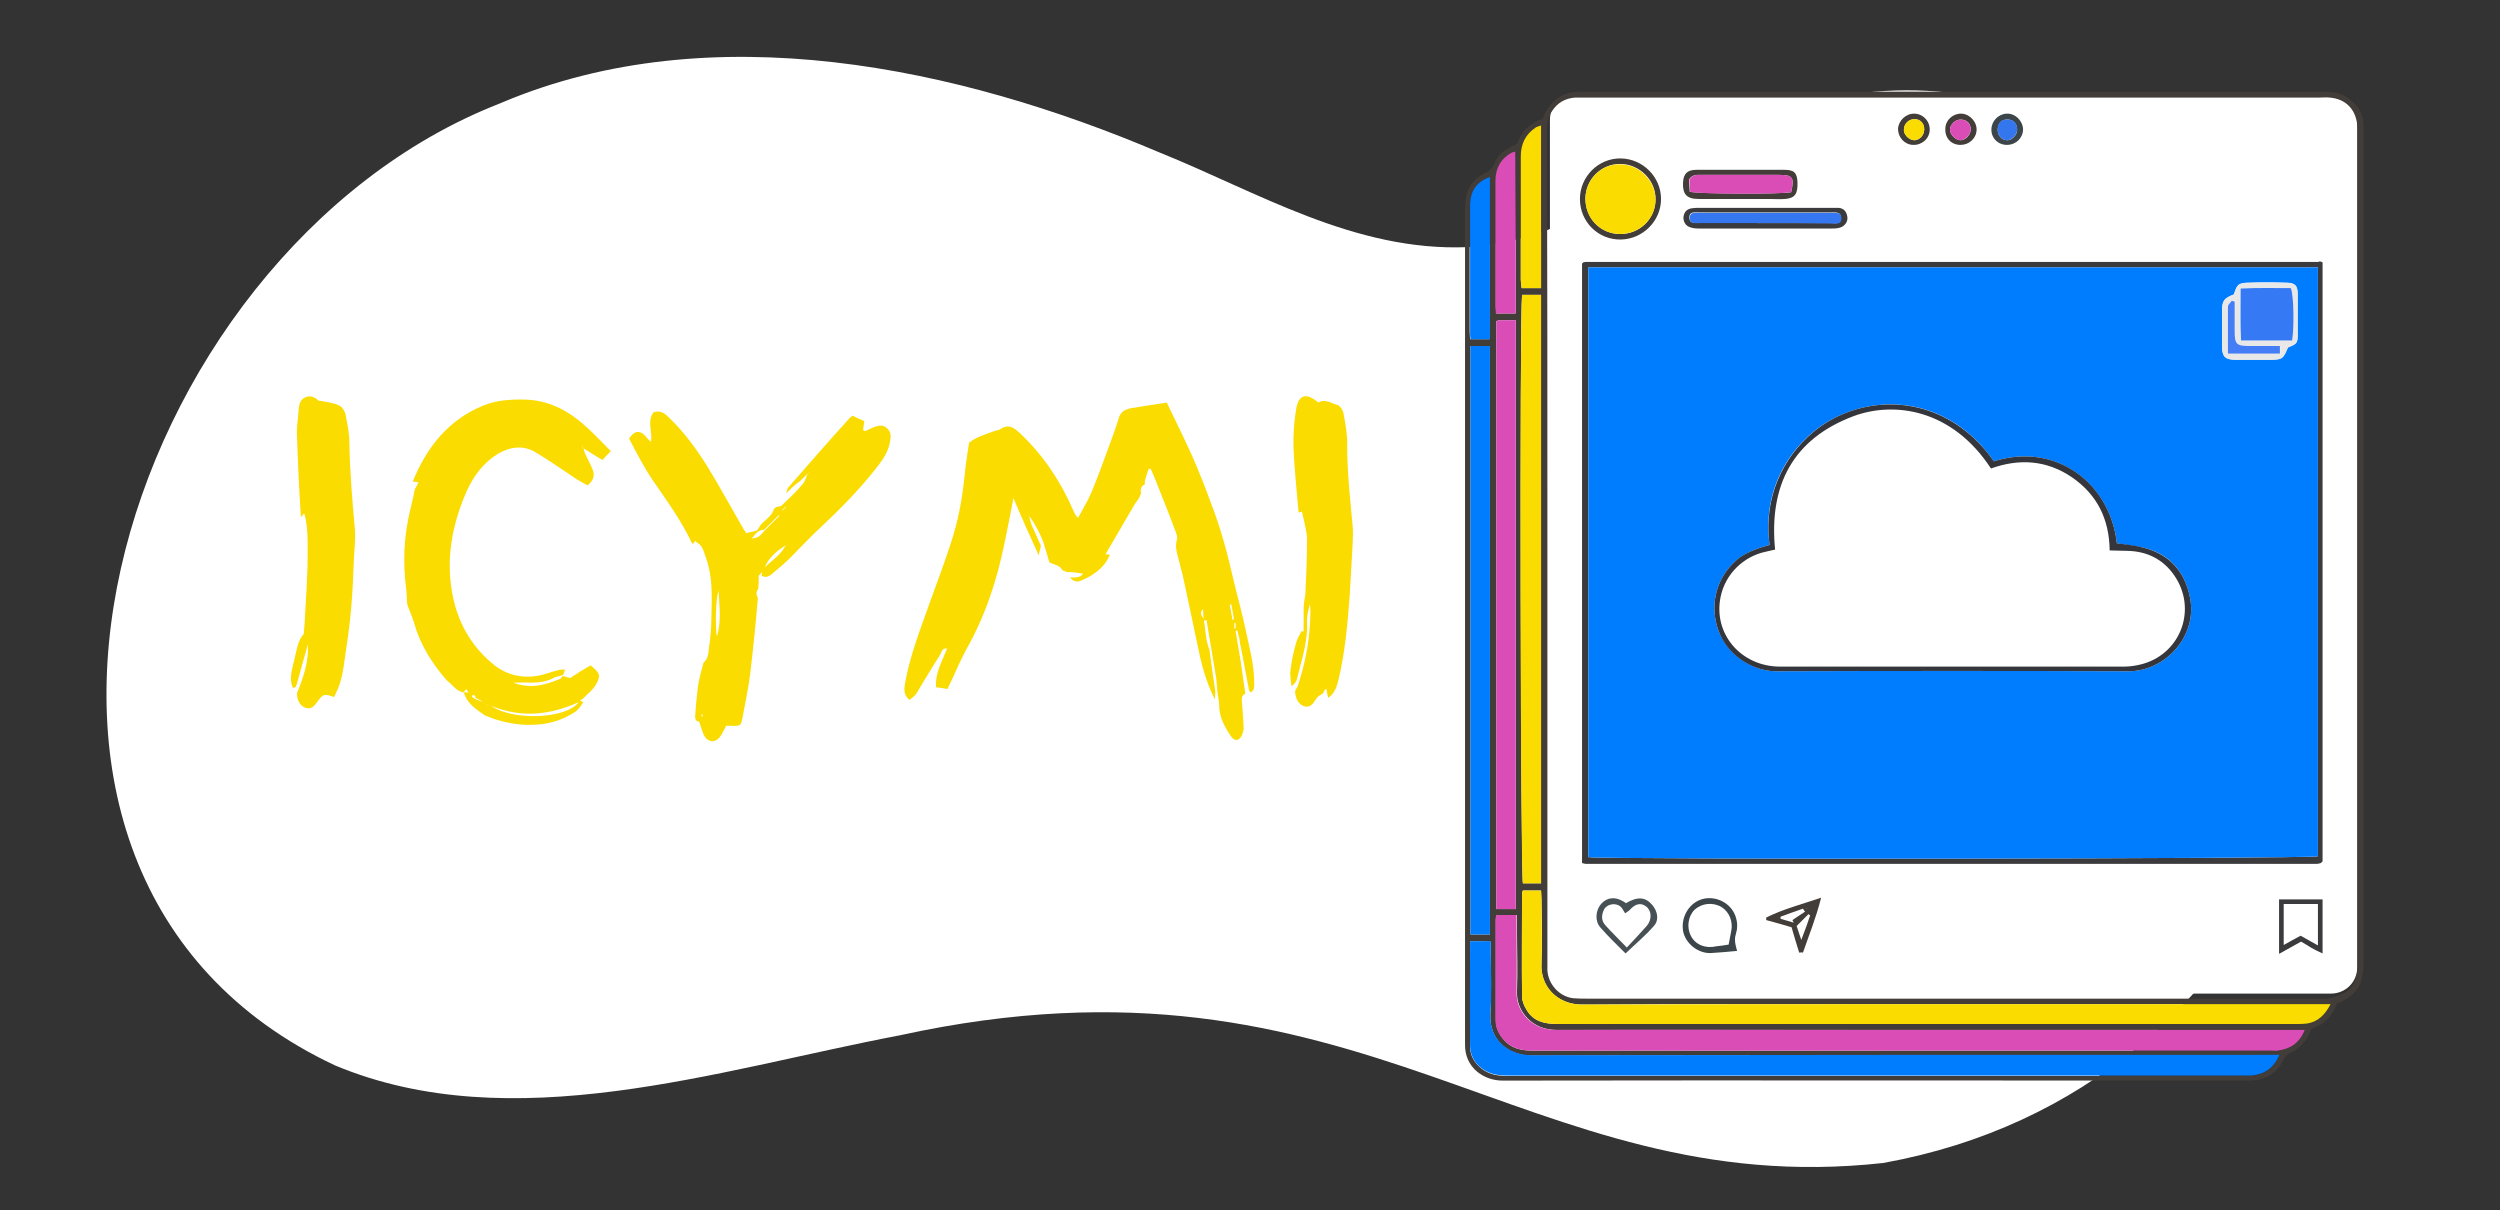 <?xml version="1.0" encoding="utf-8"?>
<!-- Generator: Adobe Illustrator 25.4.1, SVG Export Plug-In . SVG Version: 6.00 Build 0)  -->
<svg version="1.1" id="Layer_1" xmlns="http://www.w3.org/2000/svg" xmlns:xlink="http://www.w3.org/1999/xlink" x="0px" y="0px"
	 width="591.8px" height="286.5px" viewBox="0 0 591.8 286.5" style="enable-background:new 0 0 591.8 286.5;" xml:space="preserve"
	>
<rect x="0" y="0" width="591.8" height="286.5" fill="#333333" stroke="none"/>
<style type="text/css">
	.st0{fill:#FFFFFF;}
	.st1{fill:#423D39;}
	.st2{fill:#DA4DB6;}
	.st3{fill:#007CFF;}
	.st4{fill:#FADC01;}
	.st5{fill:#3B3A3D;}
	.st6{fill:#475054;}
	.st7{fill:#3C4549;}
	.st8{fill:#3477F0;}
	.st9{fill:#BABABA;}
	.st10{fill:#3476ED;}
	.st11{fill:#35363C;}
	.st12{fill:#E8E8E8;}
	.st13{fill:#3579F4;}
	.st14{fill:#447DF6;}
</style>
<path class="st0" d="M547.6,87.6C532.7,48,482.3,10.7,428.9,24.2c-29.7,7.7-50.9,32.5-81.5,34.3c-26.8,1.1-49.8-13.1-72.9-22.4
	c-47.7-20.3-106-32.7-155.5-11.9l-0.7,0.3c-90.7,35.4-135.5,182.4-39,227.7c41.9,17.5,90.5,1.1,133.6-7.1
	c110-24.1,147.7,39.6,232.9,30.2C541.1,258.1,574,154.6,547.6,87.6z"/>
<path class="st0" d="M551.8,235.2H373.1c-3.4,0-6.2-2.8-6.2-6.2V28.3c0-3.4,2.8-6.2,6.2-6.2h178.7c3.4,0,6.2,2.8,6.2,6.2V229
	C558,232.5,555.2,235.2,551.8,235.2z"/>
<g>
	<path class="st1" d="M553.2,237.5c-1.1,3-3,5.1-6,6c-1,2.7-2.7,4.8-5.4,5.9c-0.5,0.2-0.9,0.9-1.2,1.4c-1.7,3.5-4.5,5-8.4,5
		c-58.8,0-117.6-0.1-176.5,0c-4.5,0-9-3.1-8.9-8.6c0-0.7,0-1.5,0-2.2c0-64.7,0-129.5,0-194.2c0-0.9,0-1.8,0.1-2.7
		c0.1-3.3,1.7-5.7,4.6-7.1c1.1-0.5,1.8-1.2,2.3-2.4c0.9-2.3,2.9-3.5,5.3-4.5c1-2.9,2.9-5,6.1-6c0.2-0.5,0.4-1,0.7-1.6
		c1.4-2.7,3.6-4.3,6.6-4.7c0.9-0.1,1.8-0.1,2.7-0.1c58.2,0,116.3,0,174.5,0c2.3,0,4.5,0.2,6.4,1.7c2.1,1.6,3.4,3.6,3.4,6.4
		c0,0.7,0,1.3,0,2c0,65.3,0,130.6,0,196c0,1.7-0.2,3.5-0.8,5.1C557.7,235.1,555.8,236.6,553.2,237.5z M366.3,129.5
		c0,32.6,0,65.2,0,97.7c0,0.8,0,1.7,0,2.5c0.2,3.3,2.8,6.2,6.1,6.6c1.2,0.1,2.3,0.1,3.5,0.1c57.5,0,115,0,172.5,0c1,0,2,0.1,3-0.1
		c1.3-0.3,2.6-0.7,3.7-1.3c2.8-1.7,3-4.5,3-7.5c0-65.2,0-130.3,0-195.5c0-0.8,0-1.7-0.1-2.5c-0.4-3.7-2.8-6.1-6.5-6.4
		c-0.8-0.1-1.7,0-2.5,0c-58,0-116,0-174,0c-0.7,0-1.5,0-2.2,0c-2.3,0.2-4.1,1.2-5.4,3.2c-1.1,1.5-1.2,3.2-1.2,5
		C366.3,64,366.3,96.7,366.3,129.5z M354.3,216.6c-0.1,0.5-0.2,0.8-0.2,1.1c0,7.9,0,15.8,0,23.7c0,1.7,0.6,3.2,1.8,4.6
		c1.8,2.2,4.2,2.7,6.9,2.7c58.3,0,116.7,0,175,0c0.5,0,1,0.1,1.5,0c2.9-0.4,5.1-1.8,6.4-4.9c-1.2,0-2,0-2.9,0
		c-34.9,0-69.8,0-104.7,0c-23.2,0-46.5,0-69.7,0c-5.6,0-9.5-4.3-9.3-9.2c0.2-4.8,0-9.7,0-14.5c0-1.1,0-2.3,0-3.5
		C357.2,216.6,355.8,216.6,354.3,216.6z M348,222.8c0,8.5,0,16.8,0,25c0,2.2,1.1,3.9,2.9,5.3c1.8,1.3,3.7,1.6,5.9,1.6
		c58.2,0,116.4,0,174.7,0c0.5,0,1,0,1.5,0c3-0.3,5.3-1.7,6.6-4.9c-1.2,0-2.2,0-3.2,0c-57.9,0-115.8-0.1-173.7,0.1
		c-5.6,0-10.3-3.6-9.9-10c0.3-4.8,0.1-9.7,0.1-14.5c0-0.8,0-1.6,0-2.5C351.1,222.8,349.7,222.8,348,222.8z M551.7,237.7
		c-1.3,0-2.2,0-3,0c-32,0-64,0-96,0c-26.1,0-52.1-0.1-78.2,0.1c-6,0-9.9-4.4-9.6-9.7c0.2-5.1,0.1-10.2,0-15.2c0-0.7-0.1-1.4-0.1-2.1
		c-1.6,0-3,0-4.3,0c-0.1,0.3-0.2,0.5-0.2,0.6c0,8.2-0.1,16.3,0,24.5c0,1.1,0.5,2.3,1.1,3.2c1.6,2.7,4.2,3.3,7.3,3.3
		c58.3,0,116.6,0,174.9,0c0.8,0,1.7,0.1,2.5-0.1C548.7,241.9,550.4,240.4,551.7,237.7z M358.8,215.2c0-46.6,0-92.9,0-139.4
		c-1.3,0-2.5,0-3.6,0c-0.3,0-0.6,0.1-1,0.2c0,46.5,0,92.8,0,139.2C355.7,215.2,357.1,215.2,358.8,215.2z M352.7,221.2
		c0-46.6,0-93,0-139.3c-1.6,0-3.1,0-4.6,0c0,46.5,0,92.9,0,139.3C349.7,221.2,351.1,221.2,352.7,221.2z M360.3,69.8
		c-0.6,5.8-0.3,137.6,0.2,139.3c1.5,0,2.9,0,4.3,0c0-46.6,0-92.9,0-139.3C363.2,69.8,361.8,69.8,360.3,69.8z M352.7,41.9
		c-3.3,1.2-4.8,3.5-4.8,7.2c0,9.8,0,19.6,0,29.4c0,0.6,0.1,1.1,0.1,1.8c1.6,0,3,0,4.6,0C352.7,67.4,352.7,54.8,352.7,41.9z
		 M358.8,74.2c0-12.9,0-25.6,0-38.3c-0.4,0.1-0.6,0.1-0.8,0.2c-2.7,1.4-3.9,3.7-3.9,6.7c0,10,0,19.9,0,29.9c0,0.5,0.1,1,0.1,1.5
		C355.7,74.2,357.2,74.2,358.8,74.2z M364.8,68.2c0-12.9,0-25.6,0-38.5c-0.5,0.2-1,0.3-1.3,0.5c-2.4,1.6-3.5,3.9-3.5,6.8
		c0,9.7,0,19.5,0,29.2c0,0.6,0.1,1.3,0.2,2C361.8,68.2,363.2,68.2,364.8,68.2z"/>
	<path class="st2" d="M354.3,216.6c1.5,0,3,0,4.7,0c0,1.2,0,2.4,0,3.5c0,4.8,0.1,9.7,0,14.5c-0.2,4.9,3.6,9.2,9.3,9.2
		c23.2-0.1,46.5,0,69.7,0c34.9,0,69.8,0,104.7,0c0.9,0,1.8,0,2.9,0c-1.3,3.2-3.5,4.5-6.4,4.9c-0.5,0.1-1,0-1.5,0
		c-58.3,0-116.7,0-175,0c-2.7,0-5.1-0.6-6.9-2.7c-1.1-1.3-1.8-2.8-1.8-4.6c0-7.9,0-15.8,0-23.7C354,217.3,354.1,217,354.3,216.6z"/>
	<path class="st3" d="M348,222.8c1.7,0,3.2,0,4.9,0c0,0.9,0,1.7,0,2.5c0,4.8,0.3,9.7-0.1,14.5c-0.4,6.4,4.3,10,9.9,10
		c57.9-0.1,115.8-0.1,173.7-0.1c1,0,1.9,0,3.2,0c-1.4,3.2-3.6,4.6-6.6,4.9c-0.5,0-1,0-1.5,0c-58.2,0-116.4,0-174.7,0
		c-2.1,0-4.1-0.3-5.9-1.6s-2.8-3.1-2.9-5.3C347.9,239.6,348,231.4,348,222.8z"/>
	<path class="st4" d="M551.7,237.7c-1.4,2.7-3.1,4.2-5.6,4.6c-0.8,0.1-1.7,0.1-2.5,0.1c-58.3,0-116.6,0-174.9,0
		c-3,0-5.7-0.6-7.3-3.3c-0.6-1-1.1-2.1-1.1-3.2c-0.1-8.2,0-16.3,0-24.5c0-0.1,0.1-0.3,0.2-0.6c1.3,0,2.7,0,4.3,0
		c0,0.6,0.1,1.4,0.1,2.1c0,5.1,0.2,10.2,0,15.2c-0.3,5.2,3.6,9.7,9.6,9.7c26.1-0.1,52.1-0.1,78.2-0.1c32,0,64,0,96,0
		C549.5,237.7,550.4,237.7,551.7,237.7z"/>
	<path class="st2" d="M358.8,215.2c-1.6,0-3,0-4.6,0c0-46.4,0-92.8,0-139.2c0.4-0.1,0.7-0.2,1-0.2c1.2,0,2.3,0,3.6,0
		C358.8,122.2,358.8,168.6,358.8,215.2z"/>
	<path class="st3" d="M352.7,221.2c-1.6,0-3,0-4.6,0c0-46.4,0-92.8,0-139.3c1.5,0,2.9,0,4.6,0C352.7,128.3,352.7,174.6,352.7,221.2z
		"/>
	<path class="st4" d="M360.3,69.8c1.5,0,2.9,0,4.5,0c0,46.4,0,92.7,0,139.3c-1.4,0-2.8,0-4.3,0C359.9,207.3,359.7,75.5,360.3,69.8z"
		/>
	<path class="st3" d="M352.7,41.9c0,12.9,0,25.6,0,38.4c-1.6,0-3,0-4.6,0c-0.1-0.7-0.1-1.2-0.1-1.8c0-9.8,0-19.6,0-29.4
		C347.9,45.3,349.4,43.1,352.7,41.9z"/>
	<path class="st2" d="M358.8,74.2c-1.6,0-3.1,0-4.7,0c0-0.6-0.1-1.1-0.1-1.5c0-10,0-19.9,0-29.9c0-3,1.3-5.3,3.9-6.7
		c0.2-0.1,0.5-0.1,0.8-0.2C358.8,48.6,358.8,61.3,358.8,74.2z"/>
	<path class="st4" d="M364.8,68.2c-1.6,0-3,0-4.6,0c-0.1-0.7-0.2-1.4-0.2-2c0-9.7,0-19.5,0-29.2c0-2.9,1.1-5.2,3.5-6.8
		c0.3-0.2,0.7-0.3,1.3-0.5C364.8,42.6,364.8,55.3,364.8,68.2z"/>
	<path class="st5" d="M549.8,62.1c0,47.4,0,94.6,0,141.8c-0.1,0.1-0.2,0.2-0.2,0.2c-0.1,0.1-0.1,0.1-0.2,0.2c-0.3,0.1-0.7,0.2-1,0.2
		c-57.7,0-115.3,0-173,0c-0.2,0-0.5-0.1-0.9-0.2c0-47.3,0-94.5,0-141.9l0.1-0.1c0.1-0.1,0.1-0.1,0.2-0.2c0.3-0.1,0.7-0.1,1-0.1
		c57.7,0,115.3,0,173,0C549.1,61.8,549.4,61.9,549.8,62.1z M376,63.3c0,46.7,0,93.2,0,139.6c3.7,0.6,170.9,0.4,172.7-0.2
		c0-46.4,0-92.9,0-139.4C491.1,63.3,433.6,63.3,376,63.3z"/>
	<path class="st5" d="M418,49.2c5.2,0,10.3,0,15.5,0c0.6,0,1.2,0,1.7,0c1.3,0.1,1.9,0.9,2.1,2.1c0.2,1.1-0.6,2.3-1.8,2.6
		c-0.7,0.2-1.5,0.2-2.2,0.2c-10.2,0-20.4,0-30.7,0c-0.8,0-1.7,0-2.5-0.3c-1-0.3-1.6-1.2-1.6-2.3c0.1-1.2,0.7-2,2-2.2
		c0.6-0.1,1.3-0.1,2-0.1C407.7,49.2,412.9,49.2,418,49.2z M417.9,52.8c5.1,0,10.3,0,15.4,0c1,0,2.5,0.4,2.5-1.2
		c0-1.6-1.5-1.3-2.5-1.3c-10.3,0-20.6,0-30.9,0c-1,0-2.5-0.4-2.5,1.2c0,1.6,1.5,1.2,2.5,1.2C407.6,52.8,412.8,52.8,417.9,52.8z"/>
	<path class="st1" d="M374,47.1c0-5.3,4.4-9.7,9.7-9.6c5.2,0.1,9.5,4.4,9.5,9.6s-4.3,9.5-9.5,9.6C378.3,56.8,374,52.5,374,47.1z
		 M383.4,55.4c4.7,0.1,8.5-3.6,8.5-8.2c0.1-4.5-3.8-8.4-8.4-8.4c-4.5,0-8.2,3.7-8.2,8.2C375.3,51.7,378.8,55.3,383.4,55.4z"/>
	<path class="st1" d="M412.2,40.2c3.4,0,6.8,0,10.2,0c2.3,0,3,0.7,3.1,2.9c0.1,2.8-0.6,3.8-2.9,4c-1.3,0.1-2.7,0-4,0
		c-5.5,0-11,0-16.5,0c-2.8,0-3.8-1.1-3.7-3.8c0.1-2.2,1-3.1,3.2-3.1C405.2,40.2,408.7,40.2,412.2,40.2z M424,45.5
		c0.8-3.5,0.4-4.1-2.9-4.1c-6.1,0-12.1,0-18.2,0c-1.1,0-2.2-0.2-3.1,1.1c0.1,0.9,0.1,1.9,0.2,2.9C402.2,45.9,421.5,46,424,45.5z"/>
	<path class="st6" d="M384.8,225.7c-2-2-4.1-4-6-6.2c-1.3-1.5-1.1-4,0.2-5.5c1.4-1.6,3.3-1.8,5.3-0.6c0.2,0.1,0.4,0.3,0.6,0.4
		c2.7-1.6,4.6-1.5,6.2,0.4c1.3,1.5,1.7,3.6,0.4,5C389.5,221.5,387.2,223.4,384.8,225.7z M384.7,216.2c-0.4-0.6-0.7-1.3-1.1-1.6
		c-1.2-1-3.2-0.6-3.9,0.7c-0.6,1.3-0.7,2.6,0.3,3.7c1.5,1.7,3.2,3.3,5.1,5.3c1.7-1.8,3.2-3.4,4.7-5.1c1.3-1.5,1.2-3.6-0.1-4.6
		c-1.3-1-2.6-0.7-4,0.9C385.6,215.6,385.4,215.7,384.7,216.2z"/>
	<path class="st7" d="M411.2,225.1c-2.2,0.2-4.2,0.4-6.1,0.5c-3.1,0.2-6.2-2.3-6.7-5.3c-0.5-3.4,1.6-6.7,4.7-7.5
		c3.2-0.8,6.6,1,7.7,4c0.3,0.9,0.5,1.8,0.4,2.7c0,1-0.5,1.9-0.5,2.9S411,224.3,411.2,225.1z M409.2,223.6c0.2-1,0.4-2.1,0.6-3.1
		c0.5-2.3-0.4-4.6-2.3-5.8c-2.1-1.2-4.7-0.9-6.4,0.7c-1.5,1.5-1.9,4.2-0.8,6.2c1.1,2.1,3.5,3,6,2.4
		C407.2,223.9,408.2,223.8,409.2,223.6z"/>
	<path class="st1" d="M425.9,225.5c-0.6-1.9-1.2-3.9-1.8-6c-1.9-0.6-3.9-1.1-6-1.7c0-0.2,0-0.4,0-0.6c4-2,8.3-3.1,13-4.7
		c-1.2,4.8-2.9,8.9-4.3,13C426.5,225.4,426.2,225.5,425.9,225.5z M428.5,216.7c-0.1-0.1-0.3-0.2-0.4-0.3c-0.9,0.9-1.8,1.8-2.8,2.8
		c0.3,1,0.7,2,1.1,3.3C427.3,220.2,427.9,218.5,428.5,216.7z M427.3,215.8c-0.2-0.2-0.4-0.5-0.5-0.7c-1.8,0.6-3.6,1.3-5.3,1.9
		c0,0.2,0,0.3,0,0.5c1,0.3,2.1,0.6,3.1,0.9c-0.1-0.2-0.2-0.4-0.3-0.6C425.3,217.1,426.3,216.5,427.3,215.8z M427.6,215.1
		L427.6,215.1l-0.1-0.1L427.6,215.1z"/>
	<path class="st5" d="M544.7,222.9c-1.7,1-3.3,1.8-5.2,2.9c0-4.6,0-8.7,0-12.9c3.4,0,6.8,0,10.3,0c0,4.2,0,8.3,0,12.8
		c-1.1-0.5-1.9-0.9-2.6-1.3C546.4,223.9,545.6,223.4,544.7,222.9z M548.7,214c-2.8,0-5.4,0-8.1,0c0,3.3,0,6.4,0,9.7
		c1.4-0.8,2.7-1.5,4-2.2c1.3,0.7,2.6,1.5,4.1,2.3C548.7,220.4,548.7,217.3,548.7,214z"/>
	<path class="st7" d="M478.9,30.6c0,2-1.6,3.6-3.6,3.7c-2.2,0.1-3.9-1.5-3.9-3.6c0-2,1.6-3.7,3.6-3.8
		C477,26.8,478.8,28.5,478.9,30.6z M475.3,28.3c-1.4-0.1-2.3,0.8-2.4,2.2c-0.1,1.5,0.9,2.7,2.3,2.7c1.1,0,2.3-1.3,2.3-2.5
		C477.5,29.3,476.6,28.3,475.3,28.3z"/>
	<path class="st1" d="M464.2,26.9c2,0,3.8,1.9,3.7,3.9c-0.1,2-1.8,3.5-3.8,3.5c-2.2,0-3.7-1.6-3.6-3.8
		C460.5,28.5,462.2,26.9,464.2,26.9z M464.1,33.2c1.1,0,2.3-1.2,2.4-2.4c0.1-1.5-0.9-2.5-2.4-2.5c-1.2,0-2.4,1.1-2.5,2.3
		C461.5,31.7,462.9,33.2,464.1,33.2z"/>
	<path class="st1" d="M456.8,30.8c-0.1,2.1-1.9,3.6-4,3.5c-2-0.1-3.5-1.8-3.5-3.8c0.1-1.9,1.8-3.6,3.8-3.6
		C455.2,26.9,456.9,28.7,456.8,30.8z M453.1,33.2c1.2,0,2.3-1,2.4-2.4c0.1-1.5-0.9-2.6-2.3-2.6c-1.3,0-2.4,1-2.5,2.3
		C450.5,31.7,451.8,33.1,453.1,33.2z"/>
	<path class="st3" d="M376,63.3c57.6,0,115.1,0,172.7,0c0,46.6,0,93,0,139.4c-1.7,0.6-169,0.8-172.7,0.2C376,156.5,376,110,376,63.3
		z M418.9,129c-4.3,1.2-6.5,2.3-8.5,4.2c-4.5,4.4-5.6,10.6-3.6,16.1c2.2,5.9,8.3,9.6,13.6,9.6c27.8-0.1,55.7-0.1,83.5,0
		c8.7,0,16.4-8.4,14.5-17.5c-1.2-6-4.7-10.2-10.8-11.7c-2.1-0.5-4.4-0.7-6.5-1.1c-1.6-14.4-14.7-24-29.1-19.4
		C462.8,96,448.3,93,436.3,98C425.6,102.4,416.8,114.3,418.9,129z M528.8,69.7c-2.3,0.9-2.7,1.4-2.8,3.6c0,2.9,0,5.8,0,8.7
		c0,2.4,0.7,3.1,3.2,3.1c2.7,0,5.5,0,8.2,0c2.8,0,3.1-0.2,4.2-2.9c2.1-0.8,2.3-1,2.3-3c0-3.2,0-6.5,0-9.7c0-1.9-0.6-2.5-2.5-2.6
		c-3.2-0.1-6.3-0.1-9.5,0C529.8,67.1,529.6,67.3,528.8,69.7z"/>
	<path class="st8" d="M417.9,52.8c-5.1,0-10.3,0-15.4,0c-1,0-2.5,0.4-2.5-1.2c0-1.6,1.5-1.2,2.5-1.2c10.3,0,20.6,0,30.9,0
		c1,0,2.5-0.3,2.5,1.3s-1.5,1.2-2.5,1.2C428.2,52.8,423.1,52.8,417.9,52.8z"/>
	<path class="st4" d="M383.4,55.4c-4.6-0.1-8.1-3.7-8.1-8.3s3.7-8.3,8.2-8.2c4.5,0,8.4,3.9,8.4,8.4S388.1,55.4,383.4,55.4z"/>
	<path class="st2" d="M424,45.5c-2.5,0.5-21.8,0.5-23.9-0.1c-0.1-0.9-0.1-2-0.2-2.9c0.9-1.3,2-1.1,3.1-1.1c6.1,0,12.1,0,18.2,0
		C424.4,41.4,424.8,42,424,45.5z"/>
	<polygon class="st9" points="427.6,215.1 427.5,215 427.7,215 	"/>
	<path class="st10" d="M475.3,28.3c1.4,0,2.3,1,2.2,2.4c0,1.2-1.3,2.5-2.3,2.5c-1.4,0-2.4-1.2-2.3-2.7
		C472.9,29,473.8,28.2,475.3,28.3z"/>
	<path class="st2" d="M464.1,33.2c-1.2,0-2.6-1.5-2.5-2.6c0.1-1.2,1.3-2.3,2.5-2.3c1.5,0,2.5,1.1,2.4,2.5
		C466.4,31.9,465.1,33.2,464.1,33.2z"/>
	<path class="st4" d="M453.1,33.2c-1.3-0.1-2.6-1.4-2.4-2.7c0.1-1.3,1.2-2.3,2.5-2.3c1.5,0,2.4,1.1,2.3,2.6
		C455.4,32.1,454.3,33.2,453.1,33.2z"/>
	<path class="st11" d="M418.9,129c-2-14.7,6.8-26.6,17.4-31c12-5,26.5-1.9,35.7,11.2c14.5-4.6,27.5,5,29.1,19.4
		c2.2,0.3,4.4,0.5,6.5,1.1c6.1,1.6,9.6,5.7,10.8,11.7c1.9,9.1-5.8,17.5-14.5,17.5c-27.8-0.1-55.7-0.1-83.5,0
		c-5.4,0-11.5-3.7-13.6-9.6c-2-5.5-0.9-11.7,3.6-16.1C412.3,131.3,414.6,130.2,418.9,129z M420.2,130.1c-0.8,0.2-1.5,0.3-2.2,0.5
		c-5.3,1.1-9.6,5.3-10.7,10.7c-1.8,8.7,4.8,16.5,14.1,16.5c27.1,0,54.3,0,81.4,0c1.3,0,2.7-0.2,3.9-0.5c9.1-2.2,13.3-12.3,8.5-20.3
		c-2.6-4.3-6.6-6.5-11.6-6.6c-1.4,0-2.7-0.1-4.2-0.1c-0.1-7.5-3-13.2-8.9-17.3c-6-4.1-12.5-4.5-19.2-2.1
		c-9.3-14.2-23-15.9-32.5-12.4C424.4,103.9,418.7,114.9,420.2,130.1z"/>
	<path class="st12" d="M528.8,69.7c0.8-2.4,1-2.6,3.1-2.7c3.2-0.1,6.3-0.1,9.5,0c1.9,0,2.5,0.7,2.5,2.6c0,3.2,0,6.5,0,9.7
		c0,2-0.2,2.1-2.3,3c-1.1,2.7-1.4,2.9-4.2,2.9c-2.7,0-5.5,0-8.2,0c-2.4,0-3.1-0.7-3.2-3.1c0-2.9,0-5.8,0-8.7
		C526.1,71.1,526.5,70.6,528.8,69.7z M542.6,80.6c0.5-3.4,0.4-10.5-0.3-12.4c-3.9,0-7.8-0.1-11.9,0.1c0,4.3-0.1,8.3,0.1,12.3
		C534.7,80.6,538.6,80.6,542.6,80.6z M527.4,83.7c4.4,0,8.3,0,12.4,0c0-0.6,0-1.1,0-1.8c-2.4,0-4.8,0-7.2,0c-3.1,0-3.5-0.4-3.5-3.6
		c0-1.2,0-2.3,0-3.5c0-1.1,0-2.2,0-3.4c-0.2-0.1-0.5-0.1-0.7-0.2c-0.3,0.5-0.9,0.9-0.9,1.4C527.4,76.2,527.4,79.9,527.4,83.7z"/>
	<path class="st13" d="M542.6,80.6c-4,0-7.9,0-12.1,0c-0.2-4-0.1-8-0.1-12.3c4.1-0.2,8.1-0.1,11.9-0.1
		C543,70.1,543.1,77.3,542.6,80.6z"/>
	<path class="st14" d="M527.4,83.7c0-3.8,0-7.5,0-11.1c0-0.5,0.6-0.9,0.9-1.4c0.2,0.1,0.5,0.1,0.7,0.2c0,1.1,0,2.2,0,3.4
		c0,1.2,0,2.3,0,3.5c0,3.2,0.4,3.6,3.5,3.6c2.4,0,4.8,0,7.2,0c0,0.7,0,1.2,0,1.8C535.7,83.7,531.8,83.7,527.4,83.7z"/>
</g>
<g>
	<g>
		<path class="st4" d="M245.9,131.5c-2-4.4-4-8.8-6-13.6c-0.7,3.8-1.4,7.2-2.1,10.6c-1.8,8.9-4.6,17.4-9.1,25.3
			c-1.6,3-2.9,6.2-4.4,9.3c-0.8-0.1-1.6-0.3-2.7-0.4c-0.3-3.3,1.4-6.1,2.6-9.2c-1.3-0.1-1.3,0.9-1.6,1.4c-2,3.1-3.8,6.2-5.7,9.3
			c-0.4,0.6-1.1,1.1-1.6,1.5c-1.4-1.2-1.3-2.4-1.1-3.7c1.1-6.5,3.5-12.6,5.7-18.8c2-5.6,4.1-11,5.8-16.6c1.4-4.7,2.2-9.5,2.7-14.5
			c0.2-2.3,0.6-4.7,1-7.3c1.7-1.4,4-2,6.1-2.8c0.4-0.2,0.9-0.1,1.3-0.4c1.9-1.3,3.2-0.4,4.7,1c5.5,5.2,9.6,11.4,12.6,18.3
			c0.2,0.4,0.3,0.7,0.5,1c0.1,0.2,0.3,0.4,0.6,0.7c1.1-2.1,2.3-4,3.1-5.9c1.5-3.6,2.9-7.4,4.2-11c0.8-2.2,1.6-4.3,2.3-6.6
			c0.4-1.6,1.5-2.2,3.1-2.5c2.7-0.4,5.4-0.9,8.3-1.3c2.1,4.4,4.3,8.8,6.3,13.3c1.5,3.5,2.9,7,4.2,10.6c2.3,5.9,3.9,12,5.3,18.1
			c0.9,3.9,2,7.6,2.8,11.5c0.9,4.3,2.1,8.5,2.1,12.9c0,0.8,0.1,1.7-0.8,2.2c-0.2-0.2-0.4-0.3-0.4-0.4c-0.6-3.3-1.3-6.6-1.9-10
			c-0.2-0.7-0.3-1.4-0.4-2.2s-0.4-1.3-0.5-2.1c-0.2,0.1-0.3,0.1-0.4,0.2c0.4,2.4,0.8,4.8,1.2,7.2c0.4,2.5,0.7,5.1,1.1,7.6
			c-0.9,0.4-0.9,1.2-0.8,2.1c0.2,2.1,0.3,4.1,0.4,6.2c0,0.4-0.2,1-0.4,1.5c-0.6,1.4-1.7,1.6-2.6,0.3c-1.5-2.2-2.8-4.5-2.8-7.4
			c0-1-0.3-2.1-0.4-3.1c-0.1-1.1-0.2-2.2-0.3-3.3c-0.4-2.2-0.7-4.3-1.1-6.6c-0.4-2.3-0.8-4.8-1.2-7.1c-0.2,0-0.4,0.1-0.6,0.1
			c0.4,2.3,0.4,4.7,1.3,6.9c0.4,3.3,0.9,6.6,1.4,9.9c0,0.5-0.1,1-0.1,1.9c-1.7-3.4-2.7-6.6-3.5-10c-1.4-6.5-2.7-12.9-4.1-19.3
			c-0.3-1.3-0.7-2.6-1-3.9c-0.4-1.5-0.9-3-0.4-4.6c0.2-0.6-0.1-1.4-0.4-2.2c-1.6-4.3-3.3-8.5-5-12.8c-0.3-0.6-0.5-1.2-0.8-1.8
			c-0.2,0-0.4,0-0.5,0c-0.3,0.9-0.6,1.8-0.9,2.8c0,0.3,0,0.6,0,0.9l0,0c-1.1,0.4-1,1.3-0.9,2.2l0,0c-0.2,0.3-0.3,0.6-0.4,0.9l0,0
			c-0.4,0.7-1,1.3-1.4,2.1c-2.2,3.8-4.4,7.5-6.6,11.3c0.2,0,0.5,0.1,0.9,0.1l0.1,0.1c-1.3,3.1-4,4.9-6.9,6.1c-1,0.4-1.9,0-2.5-0.8
			c1.2,0,2.3,0.2,3.1-0.9c0.3-0.2,0.6-0.3,0.9-0.4c0.1-0.1,0.2-0.2,0.1-0.1c0,0,0,0.1-0.1,0.1c-0.3,0.2-0.6,0.3-0.9,0.4
			c-1.3-0.2-2.7-0.4-4-0.4l0,0c-0.3-0.2-0.6-0.3-0.9-0.4l0,0c-0.6-1.3-2.2-1.3-3.1-1.9c-0.4-1.4-0.9-3-1.3-4.4
			c-0.8-2.3-2-4.5-3.4-6.5c0,0.8,0.3,1.4,0.5,2.1c0.7,1.6,1.5,3.2,2.2,4.9C246.2,130.3,245.9,131,245.9,131.5z M291.7,146.7
			c0.2,0,0.4-0.1,0.4-0.1c-0.2-1.2-0.4-2.3-0.6-3.5c-0.2,0-0.3,0-0.4,0.1C291.3,144.3,291.6,145.5,291.7,146.7z M284.9,146.6
			c0-0.7-0.1-1.4-0.1-2.4C283.6,145.3,284.8,145.9,284.9,146.6z M292.5,147.5c-0.1,0-0.2,0-0.3,0c0,0.4,0,0.9,0,1.3
			c0.1,0,0.2,0,0.3,0C292.5,148.4,292.5,148,292.5,147.5z"/>
		<path class="st4" d="M109.8,163.9c-1.8-0.2-2.7-1.9-4-2.8c-3.5-4-6.3-8.4-7.8-13.7c-0.4-1.4-1.1-2.9-1.6-4.3
			c-0.1-1.1-0.1-2.2-0.2-3.3c-0.9-6.6-0.6-13.1,1-19.5c0.4-1.5,0.7-3.1,1-4.5c0.3-0.4,0.5-1,0.9-1.6c-0.6-0.1-1-0.2-1.4-0.2
			c3.3-8.1,8.4-14.6,16.7-18c3.2-1.3,6.6-1.5,10.1-1.4c6,0.2,10.8,3.1,15,7.1c1.7,1.6,3.3,3.3,5.1,5.1c-0.7,0.7-1.3,1.3-2,2.1
			c-1.5-0.9-2.9-1.8-4.5-2.8c0.2,0.6,0.3,1,0.4,1.3c0.6,1.3,1.3,2.5,1.8,3.8c0.6,1.4,0.1,2.6-1.2,3.7c-0.9-0.5-1.9-1-2.8-1.6
			c-3.1-2.1-6.2-4.2-9.3-6.1c-3-1.9-6.1-1.5-9.1,0.2c-3.4,2.1-5.7,5.1-7.4,8.8c-2.7,6.1-4.3,12.6-4,19.3c0.4,8.6,3.5,16.2,10.2,21.7
			c3,2.5,6.6,3.4,10.5,2.8c1.7-0.3,3.4-1,5.1-1.4c0.4-0.1,0.8-0.1,1.5-0.1c-0.3,0.6-0.4,1-0.5,1.3c-0.6,0.2-1.3,0.3-1.9,0.5
			c-1.7,1-3.6,1.3-5.6,1.3c-1.3-0.1-2.5,0-4.3,0c4.2,1.6,7.7,0.5,11.1-0.9c0.3-0.1,0.4-0.4,0.6-0.7c0.6,0.2,1.3,0.4,1.8,0.5
			c1.6-1.1,3.2-2.1,4.8-3c2.2,1.8,2.5,2.4,1.3,4.5c-0.7,1.3-2,2.2-3,3.3c-0.3,0.2-0.5,0.4-0.8,0.5c0.3,0.2,0.5,0.3,0.8,0.4
			c-0.5,0.7-1,1.6-1.8,2.2c-4,2.7-8.4,3.5-13.1,3.1c-3-0.3-5.8-1-8.5-2.2C112.8,167.9,110.6,166.7,109.8,163.9c0.3,0,0.6,0,0.9,0
			c0.1,0.1,0.3,0.1,0.4,0.2c-0.1-0.1-0.2-0.2-0.3-0.3c-0.1-0.3-0.3-0.4-0.4-0.7C110.1,163.4,109.9,163.7,109.8,163.9z M114.3,166.2
			c0.2,0.1,0.3,0.1,0.4,0.2C114.6,166.3,114.5,166.2,114.3,166.2c-0.5-0.4-1.1-0.7-1.7-1c-0.1-0.5-0.3-0.9-0.9-0.5
			c0.1,0.2,0.1,0.4,0.2,0.4c0.2,0.1,0.4,0.2,0.5,0.3C113,165.7,113.6,165.9,114.3,166.2z M116.3,167.1c5.1,3.6,17.8,3.1,20.7-0.9
			C130.2,169.3,123.4,170,116.3,167.1z M115.4,167c0,0,0.1-0.1,0.2-0.1c0-0.1-0.1-0.1-0.1-0.1C115.4,166.8,115.4,166.9,115.4,167
			C115.3,166.9,115.3,166.9,115.4,167z M137.9,105.9C138,105.9,138,105.8,137.9,105.9c0.1-0.1,0-0.2,0-0.3c-0.1,0.1-0.1,0.1-0.2,0.2
			C137.8,105.9,137.8,105.9,137.9,105.9z"/>
		<path class="st4" d="M186.1,116.8c0.2-0.4,0.2-1.1,0.5-1.4c4.8-5.5,9.5-10.9,14.4-16.3c0.2-0.2,0.4-0.4,0.8-0.7
			c0.9,0.4,1.8,0.9,2.8,1.3c-0.1,0.8-0.2,1.3-0.3,2.1c0.2,0.1,0.4,0.3,0.6,0.2c0.7-0.3,1.3-0.6,2-0.9c1.1-0.4,2.2-0.6,3.1,0.3
			c1,0.9,0.9,2,0.7,3.1c-0.4,2.6-2,4.7-3.5,6.6c-3.9,4.9-8.3,9.4-12.9,13.7c-2.5,2.3-4.9,4.9-7.3,7.3c-1.3,1.3-2.9,2.6-4.3,3.8
			c-0.7,0.6-1.5,0.9-2.4,0.4c0-0.3,0.1-0.6,0.1-0.9c0.1-0.1,0.1-0.3,0.2-0.4c-0.1,0.1-0.1,0.3-0.2,0.4c-0.3,0.3-0.5,0.6-0.8,0.9
			c0,1.1,0,2.1-0.1,3.1c-0.6,0.7-0.5,1.4-0.1,2.2c-0.5,5.9-1.1,11.9-1.8,17.8c-0.4,3.4-1.2,6.9-1.8,10.3c-0.4,2.2-0.5,2.2-3,2.1
			c-0.3,0-0.5,0-0.9,0c-0.4,0.7-0.7,1.4-1.1,2.1c-1.1,1.9-2.9,2.1-4,0.4c-0.6-1-0.8-2.2-1.3-3.5c-1,0-1-1-0.9-1.8
			c0.1-2.2,0.4-4.3,0.6-6.4c0.3-1.8,0.7-3.5,1.2-5.2c0.1-0.2,0-0.5,0.2-0.6c1.4-1.2,1-3,1.4-4.5c0.2-2,0.4-4,0.4-6
			c0.1-4.9,0.4-9.6-1.3-14.3c-0.5-1.3-0.7-2.9-2.2-3.6l0,0c-0.1-0.1-0.1-0.2-0.2-0.4c-0.1,0.1-0.2,0.2-0.3,0.3
			c-0.2,0.2-0.4,0.4-0.5,0.5c-2.5-5.4-6-10.2-9.3-15c-2.2-3.2-3.9-6.6-5.7-10c0.9-1.2,1.8-2,3-1.3c0.8,0.4,1.3,1.4,2.2,2.1
			c0.4-2.4-1-4.9,0.6-7c1.5-0.5,2.5,0.1,3.5,1.1c3.7,3.5,6.6,7.5,9.3,11.8c3,4.9,5.7,9.9,8.6,14.9c0.2,0.3,0.4,0.4,0.5,0.8
			c0.8-0.2,1.7-0.4,2.6-0.6c0.3-0.4,0.6-1,0.9-1.4c1.1-1.2,2.6-2,3.1-3.7l0,0c0.2-0.2,0.3-0.3,0.4-0.4l0,0c0.4-0.2,1.1-0.2,1.4-0.4
			c1.7-1.6,3.5-3.3,5-5.1c0.6-0.6,0.8-1.7,1.2-2.5c0.1-0.1,0.2-0.2,0.3-0.2c-0.1,0-0.1,0-0.2,0c-0.1,0.1-0.1,0.1-0.1,0.2
			c-0.6,0.6-1.3,1.3-1.8,1.8C188.5,114.4,187.3,115.6,186.1,116.8L186.1,116.8z M187,128.5c-0.2,0.2-0.4,0.3-0.4,0.4
			c-0.3,0.2-0.6,0.3-0.9,0.4c-2.1,1.2-4.2,3.4-4.6,5c1.5-1.6,3.6-2.8,4.7-4.9c0.3-0.2,0.5-0.4,0.8-0.5
			C186.7,128.7,186.9,128.6,187,128.5c0-0.1,0.1-0.3,0.2-0.4C187.2,128.2,187.1,128.4,187,128.5z M186.1,119.8
			c-0.2,0.2-0.3,0.3-0.4,0.4c-0.2,0.2-0.3,0.3-0.4,0.4c-0.1,0.2-0.1,0.3-0.2,0.4c0.1-0.1,0.2-0.2,0.3-0.3c0.2-0.2,0.3-0.3,0.4-0.4
			C185.9,120.3,186,120.1,186.1,119.8c0.1-0.1,0.2-0.2,0.3-0.3C186.3,119.7,186.2,119.8,186.1,119.8z M184.2,122.1
			c-0.2,0.2-0.3,0.3-0.4,0.4c-0.2,0.2-0.3,0.3-0.4,0.4c-0.4,0.4-0.9,0.9-1.3,1.3c-0.2,0.2-0.3,0.3-0.4,0.4c-0.2,0.2-0.3,0.3-0.4,0.4
			c-0.2,0.2-0.3,0.3-0.4,0.4c-1.3,0-2,0.9-2.7,1.8c-0.1,0.1-0.2,0.2-0.3,0.3c0.2,0,0.3-0.1,0.4-0.1c1.3,0,2-1,2.7-1.8
			c0.2-0.2,0.3-0.3,0.4-0.4s0.3-0.3,0.4-0.4c0.2-0.2,0.3-0.3,0.4-0.4c0.4-0.4,0.9-0.9,1.3-1.3c0.2-0.2,0.3-0.3,0.4-0.4
			c0.2-0.2,0.3-0.3,0.4-0.4c0.1-0.2,0.1-0.3,0.2-0.4C184.4,121.9,184.3,122,184.2,122.1z M170.1,139.9c-0.7,1.4-0.8,8.6-0.4,10.8
			C170.8,147.1,170.3,143.5,170.1,139.9z M166.3,169.7c0-0.3,0-0.4,0-0.7c-0.2,0.2-0.3,0.3-0.3,0.4S166.1,169.5,166.3,169.7z"/>
		<path class="st4" d="M71.2,122.1c-0.4-6.4-0.7-12.8-0.9-19.2c-0.1-2,0.3-4,0.4-6c0.1-1.3,0.4-2.4,1.7-2.9c1.3-0.5,2.4,0.2,2.9,0.8
			c2.1,0.4,3.6,0.5,5,1.2c0.7,0.3,1.3,1.3,1.5,2.1c0.4,2.2,0.9,4.4,0.9,6.6c0.1,6.8,0.7,13.7,1.3,20.5c0.2,2.2-0.1,4.5-0.2,6.7
			c0,0.7-0.1,1.5-0.1,2.2c-0.2,6.4-0.7,12.8-1.7,19.1c-0.5,3.2-0.7,6.5-1.9,9.6c-0.3,0.7-0.7,1.4-1,2.2c-2.3-0.8-2.5-0.7-3.6,0.6
			c-0.8,1-1.4,2.4-3,2c-1.5-0.4-2.2-1.9-2.2-3.5c1.5-3.7,2.8-7.4,2.6-11.6c-0.9,3.2-1.8,6.3-2.6,9.3c-0.2,0.5-0.2,1.1-1,1
			c-0.9-2.2-0.2-4.2,0.3-6.3c0.3-1.3,0.6-2.8,1-4.1c0.3-0.8,0.6-1.6,1.3-2.3c0.2-2,0.3-4,0.4-6c0.2-3.3,0.4-6.6,0.5-10
			c0-4.1,0.3-8.4-0.7-12.4c-0.2,0-0.3,0-0.4,0c-0.1,0.3-0.1,0.5-0.2,0.8C71.5,122.2,71.3,122.2,71.2,122.1z"/>
		<path class="st4" d="M307.4,121.3c-0.4-5-1-10.1-1.2-15.2c-0.1-3.1,0.1-6.1,0.6-9.1c0.6-3.7,2.4-4.1,5.3-1.7
			c1.6-1,3.1,0.2,4.6,0.6c0.7,0.3,1.3,1.4,1.4,2.3c0.4,2.3,0.9,4.8,0.8,7.1c0,6.5,0.7,12.8,1.3,19.2c0.2,2.6-0.1,5.2-0.2,7.8
			c-0.2,2.9-0.3,5.8-0.5,8.7c-0.5,6.7-1.1,13.5-2.7,20.1c-0.4,1.5-0.8,3-2.4,4.1c-0.2-0.8-0.3-1.4-0.4-2.1c-0.1,0-0.2,0-0.3,0.1
			c-0.2,0.3-0.4,0.6-0.5,0.9c-0.5,0.4-1.3,0.7-1.6,1.3c-0.7,1-1.3,2.2-2.8,1.8c-1.4-0.4-2-1.7-2.2-3.1c-0.1-0.3,0.1-0.6,0.1-0.9
			c0.1-0.2,0.4-0.4,0.4-0.5c2-5.9,3.1-12,3.1-18.2c0-0.5-0.1-1-0.1-1.5c-0.4,1.4-0.8,3-0.7,4.4c0.2,4-1,7.9-2,11.8
			c-0.3,1.2-0.4,2.5-1.7,3.2c-0.1-1.3-0.4-2.6-0.2-3.9c0.3-2.2,0.7-4.2,1.3-6.3c0.3-1,0.8-1.9,1.3-2.8c0.2,0,0.4,0.1,0.5,0.1
			c0-2,0-4,0-6c0.1-0.9,0.2-1.8,0.4-2.7c0.2-4.4,0.4-8.7,0.4-13.1c0-1.6-0.5-3.2-0.8-4.9l0,0c-0.2-0.5-0.3-1.2-0.4-1.7
			C307.7,121.3,307.6,121.3,307.4,121.3z"/>
	</g>
</g>
</svg>
